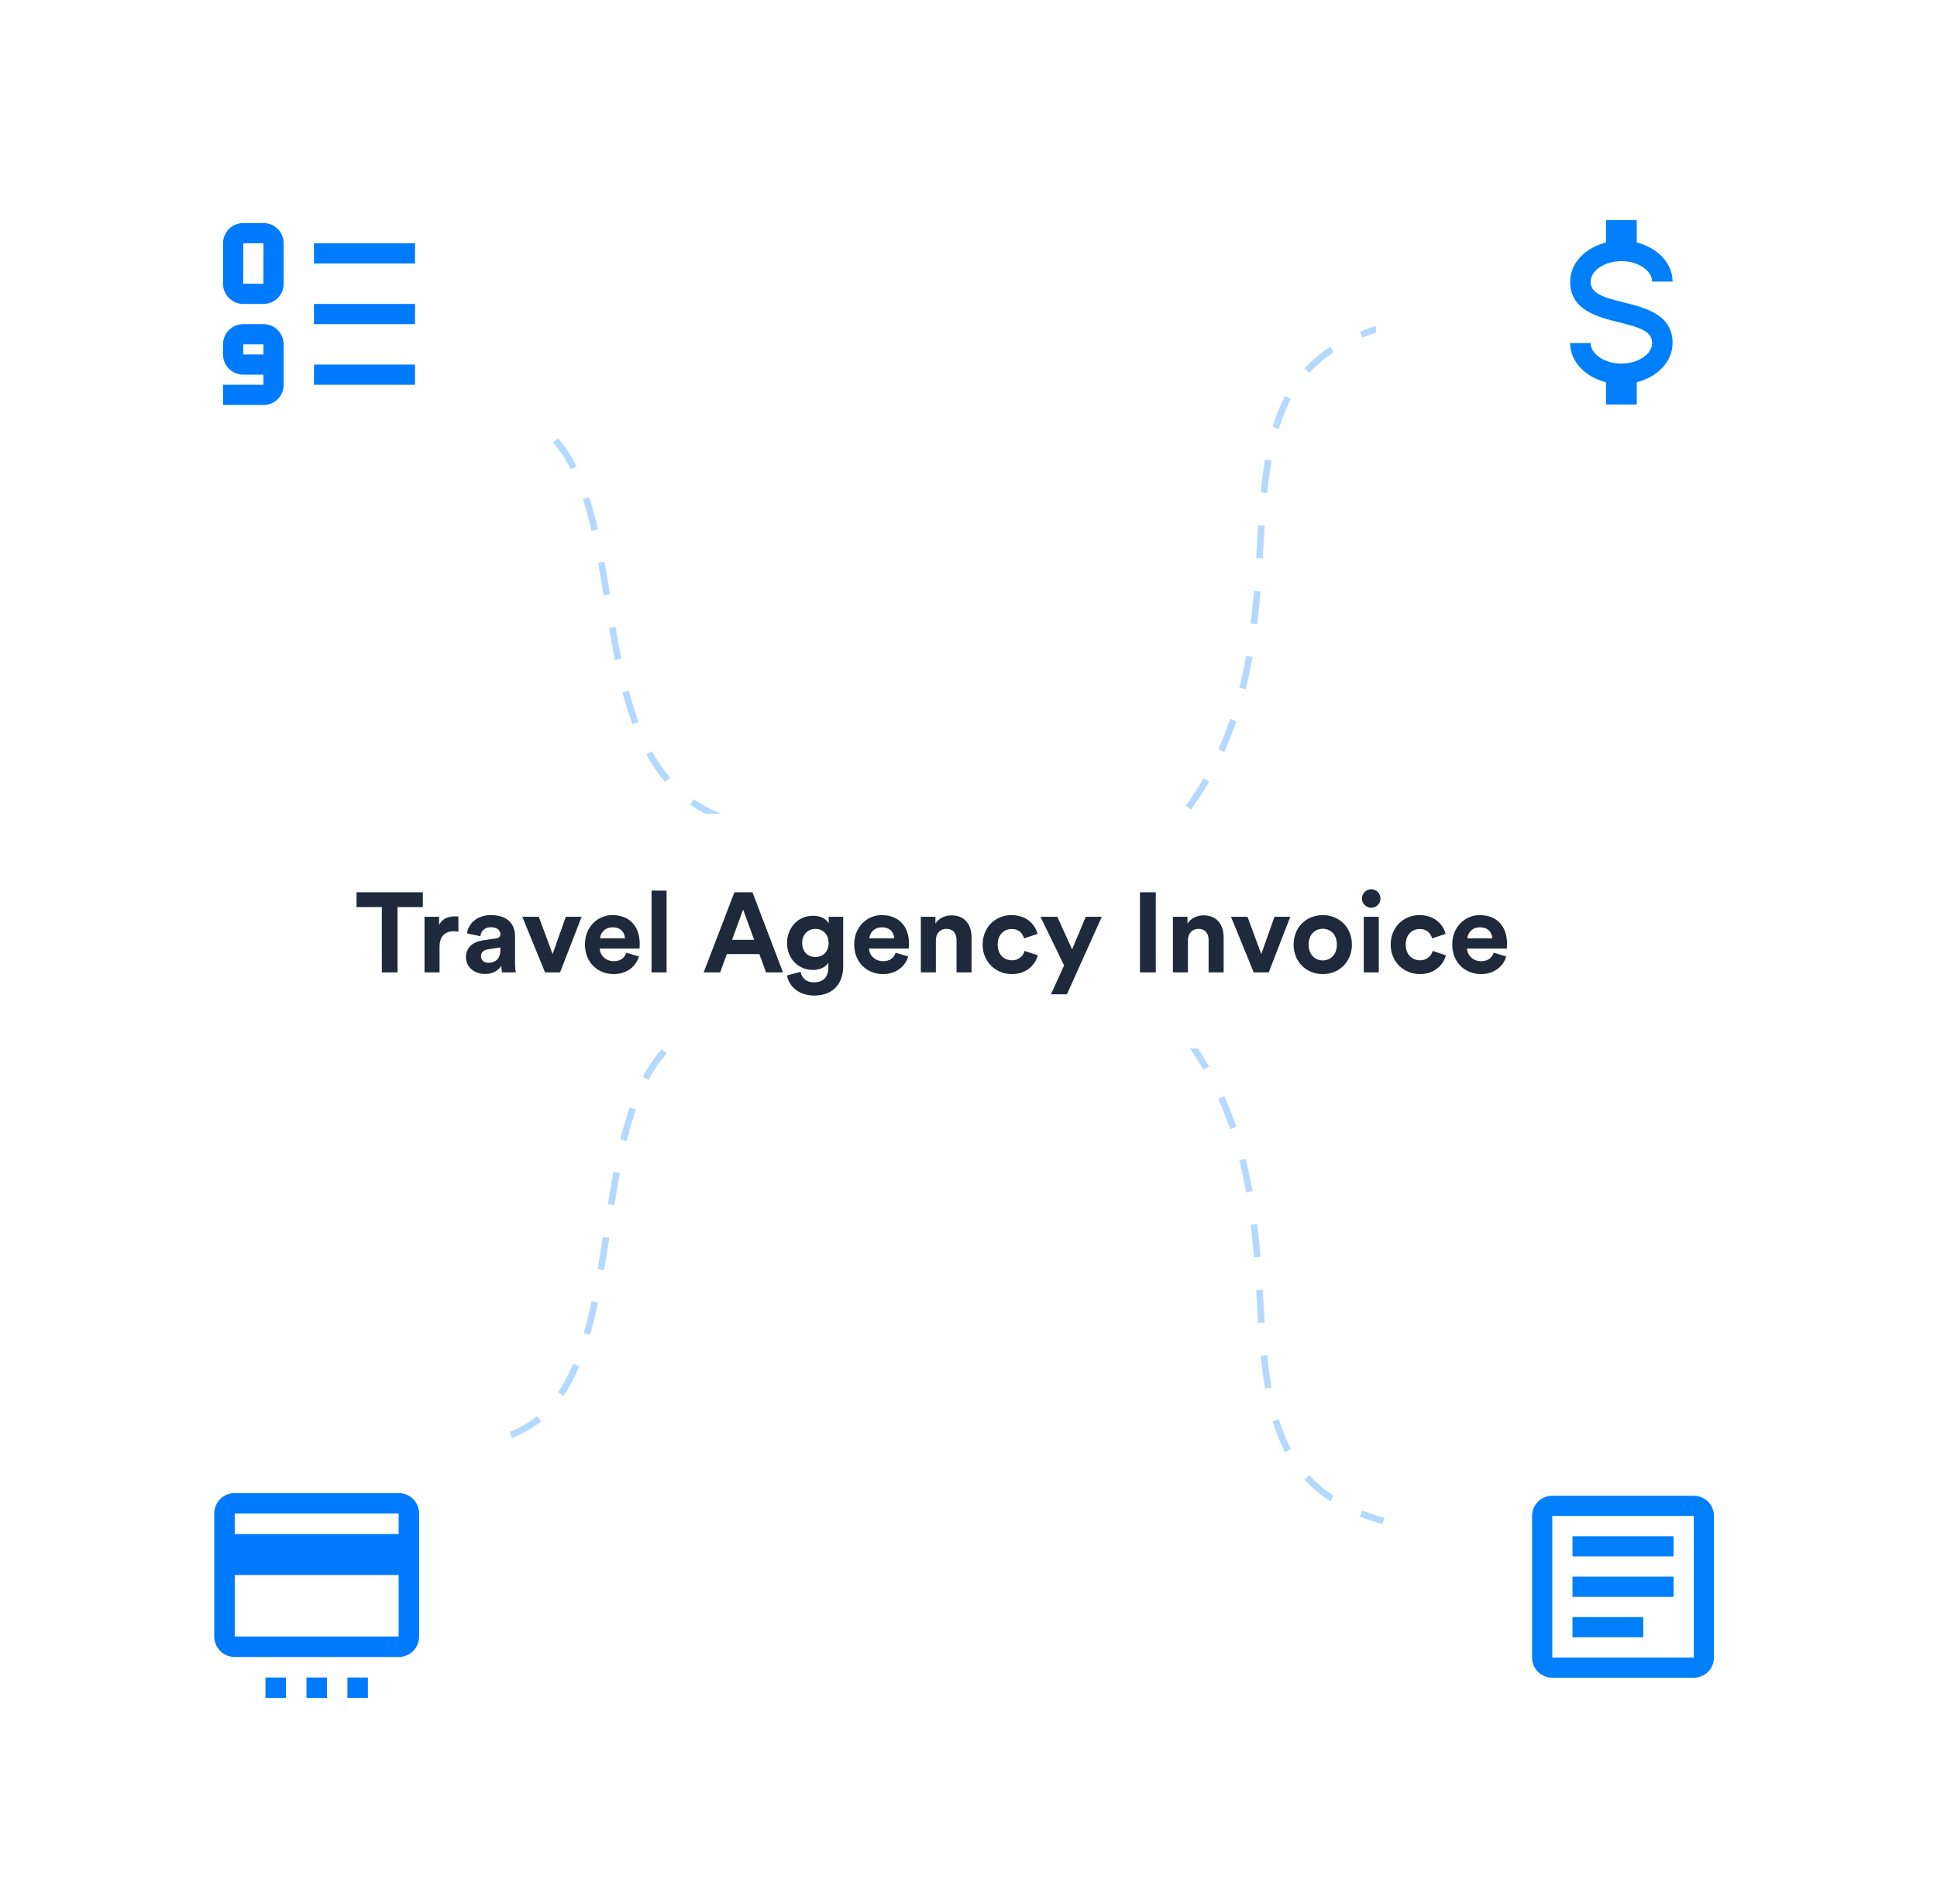 <svg width="583" height="573" viewBox="0 0 583 573" fill="none" xmlns="http://www.w3.org/2000/svg">
<path d="M236.504 307.053C150.84 291.175 214.72 448.792 129.056 432.913" stroke="#007FFA" stroke-opacity="0.3" stroke-width="1.98" stroke-dasharray="9.9 9.9"/>
<path d="M236.497 249.02C150.997 249.02 214.713 107.281 129.049 123.159" stroke="#007FFA" stroke-opacity="0.3" stroke-width="1.98" stroke-dasharray="9.9 9.9"/>
<path d="M419.15 97.743C345.648 115.228 414.147 205.145 335.176 265.918" stroke="#007FFA" stroke-opacity="0.3" stroke-width="1.98" stroke-dasharray="9.9 9.9"/>
<path d="M419.15 458.4C345.648 440.916 414.147 350.999 335.176 290.225" stroke="#007FFA" stroke-opacity="0.3" stroke-width="1.98" stroke-dasharray="9.9 9.9"/>
<g filter="url(#filter0_d_17402_15160)">
<rect x="82" y="244.771" width="397.504" height="70.703" rx="9.901" fill="white" shape-rendering="crispEdges"/>
<path d="M127.268 272.97H119.652V292.622H114.926V272.97H107.31V268.516H127.268V272.97ZM137.973 275.826V280.382C137.463 280.28 137.021 280.246 136.613 280.246C134.301 280.246 132.295 281.368 132.295 284.972V292.622H127.773V275.894H132.159V278.376C133.179 276.166 135.491 275.758 136.919 275.758C137.293 275.758 137.633 275.792 137.973 275.826ZM140.234 288.066C140.234 285.074 142.444 283.408 145.232 283L149.346 282.388C150.298 282.252 150.604 281.776 150.604 281.198C150.604 280.008 149.686 279.022 147.782 279.022C145.81 279.022 144.722 280.28 144.586 281.742L140.574 280.892C140.846 278.274 143.26 275.384 147.748 275.384C153.052 275.384 155.024 278.376 155.024 281.742V289.97C155.024 290.854 155.126 292.044 155.228 292.622H151.08C150.978 292.18 150.91 291.262 150.91 290.616C150.06 291.942 148.462 293.098 145.98 293.098C142.41 293.098 140.234 290.684 140.234 288.066ZM146.932 289.732C148.836 289.732 150.604 288.814 150.604 285.856V285.108L146.83 285.686C145.674 285.856 144.756 286.502 144.756 287.794C144.756 288.78 145.47 289.732 146.932 289.732ZM175.059 275.894L168.565 292.622H164.043L157.209 275.894H162.173L166.321 287.114L170.299 275.894H175.059ZM180.61 282.354H188.09C188.022 280.688 186.934 279.056 184.35 279.056C182.004 279.056 180.712 280.824 180.61 282.354ZM188.532 286.706L192.306 287.828C191.456 290.718 188.804 293.132 184.69 293.132C180.1 293.132 176.054 289.834 176.054 284.19C176.054 278.852 179.998 275.384 184.282 275.384C189.45 275.384 192.544 278.682 192.544 284.054C192.544 284.7 192.476 285.38 192.476 285.448H180.508C180.61 287.658 182.48 289.256 184.724 289.256C186.832 289.256 187.988 288.202 188.532 286.706ZM200.627 292.622H196.105V268.006H200.627V292.622ZM230.563 292.622L228.557 287.114H218.765L216.759 292.622H211.795L221.043 268.516H226.483L235.663 292.622H230.563ZM223.661 273.718L220.329 282.83H226.993L223.661 273.718ZM236.884 293.54L240.964 292.452C241.27 294.288 242.732 295.614 244.874 295.614C247.73 295.614 249.328 294.186 249.328 290.956V289.732C248.648 290.82 247.084 291.874 244.67 291.874C240.216 291.874 236.884 288.44 236.884 283.748C236.884 279.328 240.08 275.588 244.67 275.588C247.322 275.588 248.852 276.744 249.43 277.866V275.894H253.782V290.82C253.782 295.41 251.3 299.592 245.01 299.592C240.42 299.592 237.36 296.736 236.884 293.54ZM245.452 287.998C247.764 287.998 249.396 286.332 249.396 283.748C249.396 281.164 247.628 279.532 245.452 279.532C243.208 279.532 241.44 281.164 241.44 283.748C241.44 286.366 243.106 287.998 245.452 287.998ZM261.659 282.354H269.139C269.071 280.688 267.983 279.056 265.399 279.056C263.053 279.056 261.761 280.824 261.659 282.354ZM269.581 286.706L273.355 287.828C272.505 290.718 269.853 293.132 265.739 293.132C261.149 293.132 257.103 289.834 257.103 284.19C257.103 278.852 261.047 275.384 265.331 275.384C270.499 275.384 273.593 278.682 273.593 284.054C273.593 284.7 273.525 285.38 273.525 285.448H261.557C261.659 287.658 263.529 289.256 265.773 289.256C267.881 289.256 269.037 288.202 269.581 286.706ZM281.676 283V292.622H277.154V275.894H281.54V277.968C282.56 276.234 284.566 275.452 286.368 275.452C290.516 275.452 292.42 278.41 292.42 282.082V292.622H287.898V282.864C287.898 280.994 286.98 279.532 284.804 279.532C282.832 279.532 281.676 281.062 281.676 283ZM304.524 279.566C302.212 279.566 300.274 281.232 300.274 284.258C300.274 287.284 302.246 288.984 304.558 288.984C306.87 288.984 308.026 287.454 308.4 286.162L312.378 287.488C311.63 290.276 309.012 293.132 304.558 293.132C299.628 293.132 295.752 289.392 295.752 284.258C295.752 279.09 299.56 275.384 304.422 275.384C308.978 275.384 311.562 278.206 312.276 281.028L308.23 282.388C307.822 280.994 306.768 279.566 304.524 279.566ZM321.118 299.218H316.324L320.268 290.514L313.162 275.894H318.228L322.682 285.686L326.796 275.894H331.624L321.118 299.218ZM347.864 292.622H343.104V268.516H347.864V292.622ZM357.545 283V292.622H353.023V275.894H357.409V277.968C358.429 276.234 360.435 275.452 362.237 275.452C366.385 275.452 368.289 278.41 368.289 282.082V292.622H363.767V282.864C363.767 280.994 362.849 279.532 360.673 279.532C358.701 279.532 357.545 281.062 357.545 283ZM388.356 275.894L381.862 292.622H377.34L370.506 275.894H375.47L379.618 287.114L383.596 275.894H388.356ZM398.123 289.018C400.333 289.018 402.373 287.42 402.373 284.258C402.373 281.096 400.333 279.498 398.123 279.498C395.913 279.498 393.873 281.096 393.873 284.258C393.873 287.386 395.913 289.018 398.123 289.018ZM398.123 275.384C403.121 275.384 406.895 279.09 406.895 284.258C406.895 289.392 403.121 293.132 398.123 293.132C393.125 293.132 389.351 289.392 389.351 284.258C389.351 279.09 393.125 275.384 398.123 275.384ZM414.987 292.622H410.465V275.894H414.987V292.622ZM409.921 270.42C409.921 268.856 411.179 267.598 412.709 267.598C414.273 267.598 415.497 268.856 415.497 270.42C415.497 271.916 414.273 273.174 412.709 273.174C411.179 273.174 409.921 271.916 409.921 270.42ZM427.342 279.566C425.03 279.566 423.092 281.232 423.092 284.258C423.092 287.284 425.064 288.984 427.376 288.984C429.688 288.984 430.844 287.454 431.218 286.162L435.196 287.488C434.448 290.276 431.83 293.132 427.376 293.132C422.446 293.132 418.57 289.392 418.57 284.258C418.57 279.09 422.378 275.384 427.24 275.384C431.796 275.384 434.38 278.206 435.094 281.028L431.048 282.388C430.64 280.994 429.586 279.566 427.342 279.566ZM441.653 282.354H449.133C449.065 280.688 447.977 279.056 445.393 279.056C443.047 279.056 441.755 280.824 441.653 282.354ZM449.575 286.706L453.349 287.828C452.499 290.718 449.847 293.132 445.733 293.132C441.143 293.132 437.097 289.834 437.097 284.19C437.097 278.852 441.041 275.384 445.325 275.384C450.493 275.384 453.587 278.682 453.587 284.054C453.587 284.7 453.519 285.38 453.519 285.448H441.551C441.653 287.658 443.523 289.256 445.767 289.256C447.875 289.256 449.031 288.202 449.575 286.706Z" fill="#1E293B"/>
</g>
<g filter="url(#filter1_d_17402_15160)">
<path d="M168.512 94.166C168.512 135.139 135.267 168.354 94.256 168.354C53.246 168.354 20 135.139 20 94.166C20 53.193 53.246 19.978 94.256 19.978C135.267 19.978 168.512 53.193 168.512 94.166Z" fill="white"/>
</g>
<path d="M79.292 121.875H67.125V115.792H79.292V112.75H73.208C69.862 112.75 67.125 110.043 67.125 106.667V103.625C67.125 100.279 69.862 97.542 73.208 97.542H79.292C82.668 97.542 85.375 100.279 85.375 103.625V115.792C85.375 119.168 82.668 121.875 79.292 121.875ZM79.292 103.625H73.208V106.667H79.292M73.208 67.125H79.292C82.668 67.125 85.375 69.862 85.375 73.208V85.375C85.375 88.751 82.668 91.458 79.292 91.458H73.208C69.862 91.458 67.125 88.751 67.125 85.375V73.208C67.125 69.862 69.862 67.125 73.208 67.125ZM73.208 85.375H79.292V73.208H73.208M94.5 73.208H124.917V79.292H94.5M94.5 115.792V109.708H124.917V115.792M94.5 91.458H124.917V97.542H94.5V91.458Z" fill="#007AFF"/>
<g filter="url(#filter2_d_17402_15160)">
<path d="M562.507 476.472C562.507 517.445 529.263 550.66 488.254 550.66C447.245 550.66 414 517.445 414 476.472C414 435.499 447.245 402.284 488.254 402.284C529.263 402.284 562.507 435.499 562.507 476.472Z" fill="white"/>
</g>
<path d="M467.208 450.125C463.832 450.125 461.125 452.832 461.125 456.208V498.792C461.125 502.168 463.832 504.875 467.208 504.875H509.792C513.168 504.875 515.875 502.168 515.875 498.792V456.208C515.875 452.832 513.168 450.125 509.792 450.125H467.208ZM467.208 456.208H509.792V498.792H467.208V456.208ZM473.292 462.292V468.375H503.708V462.292H473.292ZM473.292 474.458V480.542H503.708V474.458H473.292ZM473.292 486.625V492.708H494.583V486.625H473.292Z" fill="#007FFA"/>
<g filter="url(#filter3_d_17402_15160)">
<path d="M562.512 94.166C562.512 135.139 529.267 168.354 488.256 168.354C447.246 168.354 414 135.139 414 94.166C414 53.193 447.246 19.978 488.256 19.978C529.267 19.978 562.512 53.193 562.512 94.166Z" fill="white"/>
</g>
<path d="M472.586 103.25H478.753C478.753 106.58 482.977 109.417 488.003 109.417C493.028 109.417 497.253 106.58 497.253 103.25C497.253 99.858 494.046 98.625 487.263 96.991C480.726 95.357 472.586 93.322 472.586 84.75C472.586 79.231 477.118 74.544 483.378 72.972V66.25H492.628V72.972C498.887 74.544 503.419 79.231 503.419 84.75H497.253C497.253 81.42 493.028 78.583 488.003 78.583C482.977 78.583 478.753 81.42 478.753 84.75C478.753 88.142 481.959 89.375 488.743 91.009C495.279 92.643 503.419 94.678 503.419 103.25C503.419 108.769 498.887 113.456 492.628 115.028V121.75H483.378V115.028C477.118 113.456 472.586 108.769 472.586 103.25Z" fill="#007FFA"/>
<g filter="url(#filter4_d_17402_15160)">
<path d="M168.512 478.812C168.512 519.785 135.267 553 94.256 553C53.246 553 20 519.785 20 478.812C20 437.839 53.246 404.624 94.256 404.624C135.267 404.624 168.512 437.839 168.512 478.812Z" fill="white"/>
</g>
<path d="M119.984 461.642H70.651V455.476H119.984M119.984 492.476H70.651V473.976H119.984M119.984 449.309H70.651C67.228 449.309 64.484 452.053 64.484 455.476V492.476C64.484 494.111 65.134 495.68 66.29 496.836C67.447 497.993 69.016 498.642 70.651 498.642H119.984C121.62 498.642 123.188 497.993 124.345 496.836C125.501 495.68 126.151 494.111 126.151 492.476V455.476C126.151 452.053 123.376 449.309 119.984 449.309ZM79.901 504.809H86.068V510.976H79.901V504.809ZM92.234 504.809H98.401V510.976H92.234V504.809ZM104.568 504.809H110.734V510.976H104.568V504.809Z" fill="#007AFF"/>
<defs>
<filter id="filter0_d_17402_15160" x="62.198" y="224.969" width="437.111" height="110.306" filterUnits="userSpaceOnUse" color-interpolation-filters="sRGB">
<feFlood flood-opacity="0" result="BackgroundImageFix"/>
<feColorMatrix in="SourceAlpha" type="matrix" values="0 0 0 0 0 0 0 0 0 0 0 0 0 0 0 0 0 0 127 0" result="hardAlpha"/>
<feOffset/>
<feGaussianBlur stdDeviation="9.901"/>
<feComposite in2="hardAlpha" operator="out"/>
<feColorMatrix type="matrix" values="0 0 0 0 0 0 0 0 0 0 0 0 0 0 0 0 0 0 0.15 0"/>
<feBlend mode="normal" in2="BackgroundImageFix" result="effect1_dropShadow_17402_15160"/>
<feBlend mode="normal" in="SourceGraphic" in2="effect1_dropShadow_17402_15160" result="shape"/>
</filter>
<filter id="filter1_d_17402_15160" x="0.198" y="0.176" width="188.119" height="187.979" filterUnits="userSpaceOnUse" color-interpolation-filters="sRGB">
<feFlood flood-opacity="0" result="BackgroundImageFix"/>
<feColorMatrix in="SourceAlpha" type="matrix" values="0 0 0 0 0 0 0 0 0 0 0 0 0 0 0 0 0 0 127 0" result="hardAlpha"/>
<feOffset/>
<feGaussianBlur stdDeviation="9.901"/>
<feComposite in2="hardAlpha" operator="out"/>
<feColorMatrix type="matrix" values="0 0 0 0 0 0 0 0 0 0 0 0 0 0 0 0 0 0 0.15 0"/>
<feBlend mode="normal" in2="BackgroundImageFix" result="effect1_dropShadow_17402_15160"/>
<feBlend mode="normal" in="SourceGraphic" in2="effect1_dropShadow_17402_15160" result="shape"/>
</filter>
<filter id="filter2_d_17402_15160" x="394.198" y="382.482" width="188.111" height="187.979" filterUnits="userSpaceOnUse" color-interpolation-filters="sRGB">
<feFlood flood-opacity="0" result="BackgroundImageFix"/>
<feColorMatrix in="SourceAlpha" type="matrix" values="0 0 0 0 0 0 0 0 0 0 0 0 0 0 0 0 0 0 127 0" result="hardAlpha"/>
<feOffset/>
<feGaussianBlur stdDeviation="9.901"/>
<feComposite in2="hardAlpha" operator="out"/>
<feColorMatrix type="matrix" values="0 0 0 0 0 0 0 0 0 0 0 0 0 0 0 0 0 0 0.15 0"/>
<feBlend mode="normal" in2="BackgroundImageFix" result="effect1_dropShadow_17402_15160"/>
<feBlend mode="normal" in="SourceGraphic" in2="effect1_dropShadow_17402_15160" result="shape"/>
</filter>
<filter id="filter3_d_17402_15160" x="394.198" y="0.176" width="188.119" height="187.979" filterUnits="userSpaceOnUse" color-interpolation-filters="sRGB">
<feFlood flood-opacity="0" result="BackgroundImageFix"/>
<feColorMatrix in="SourceAlpha" type="matrix" values="0 0 0 0 0 0 0 0 0 0 0 0 0 0 0 0 0 0 127 0" result="hardAlpha"/>
<feOffset/>
<feGaussianBlur stdDeviation="9.901"/>
<feComposite in2="hardAlpha" operator="out"/>
<feColorMatrix type="matrix" values="0 0 0 0 0 0 0 0 0 0 0 0 0 0 0 0 0 0 0.15 0"/>
<feBlend mode="normal" in2="BackgroundImageFix" result="effect1_dropShadow_17402_15160"/>
<feBlend mode="normal" in="SourceGraphic" in2="effect1_dropShadow_17402_15160" result="shape"/>
</filter>
<filter id="filter4_d_17402_15160" x="0.198" y="384.822" width="188.119" height="187.979" filterUnits="userSpaceOnUse" color-interpolation-filters="sRGB">
<feFlood flood-opacity="0" result="BackgroundImageFix"/>
<feColorMatrix in="SourceAlpha" type="matrix" values="0 0 0 0 0 0 0 0 0 0 0 0 0 0 0 0 0 0 127 0" result="hardAlpha"/>
<feOffset/>
<feGaussianBlur stdDeviation="9.901"/>
<feComposite in2="hardAlpha" operator="out"/>
<feColorMatrix type="matrix" values="0 0 0 0 0 0 0 0 0 0 0 0 0 0 0 0 0 0 0.15 0"/>
<feBlend mode="normal" in2="BackgroundImageFix" result="effect1_dropShadow_17402_15160"/>
<feBlend mode="normal" in="SourceGraphic" in2="effect1_dropShadow_17402_15160" result="shape"/>
</filter>
</defs>
</svg>
